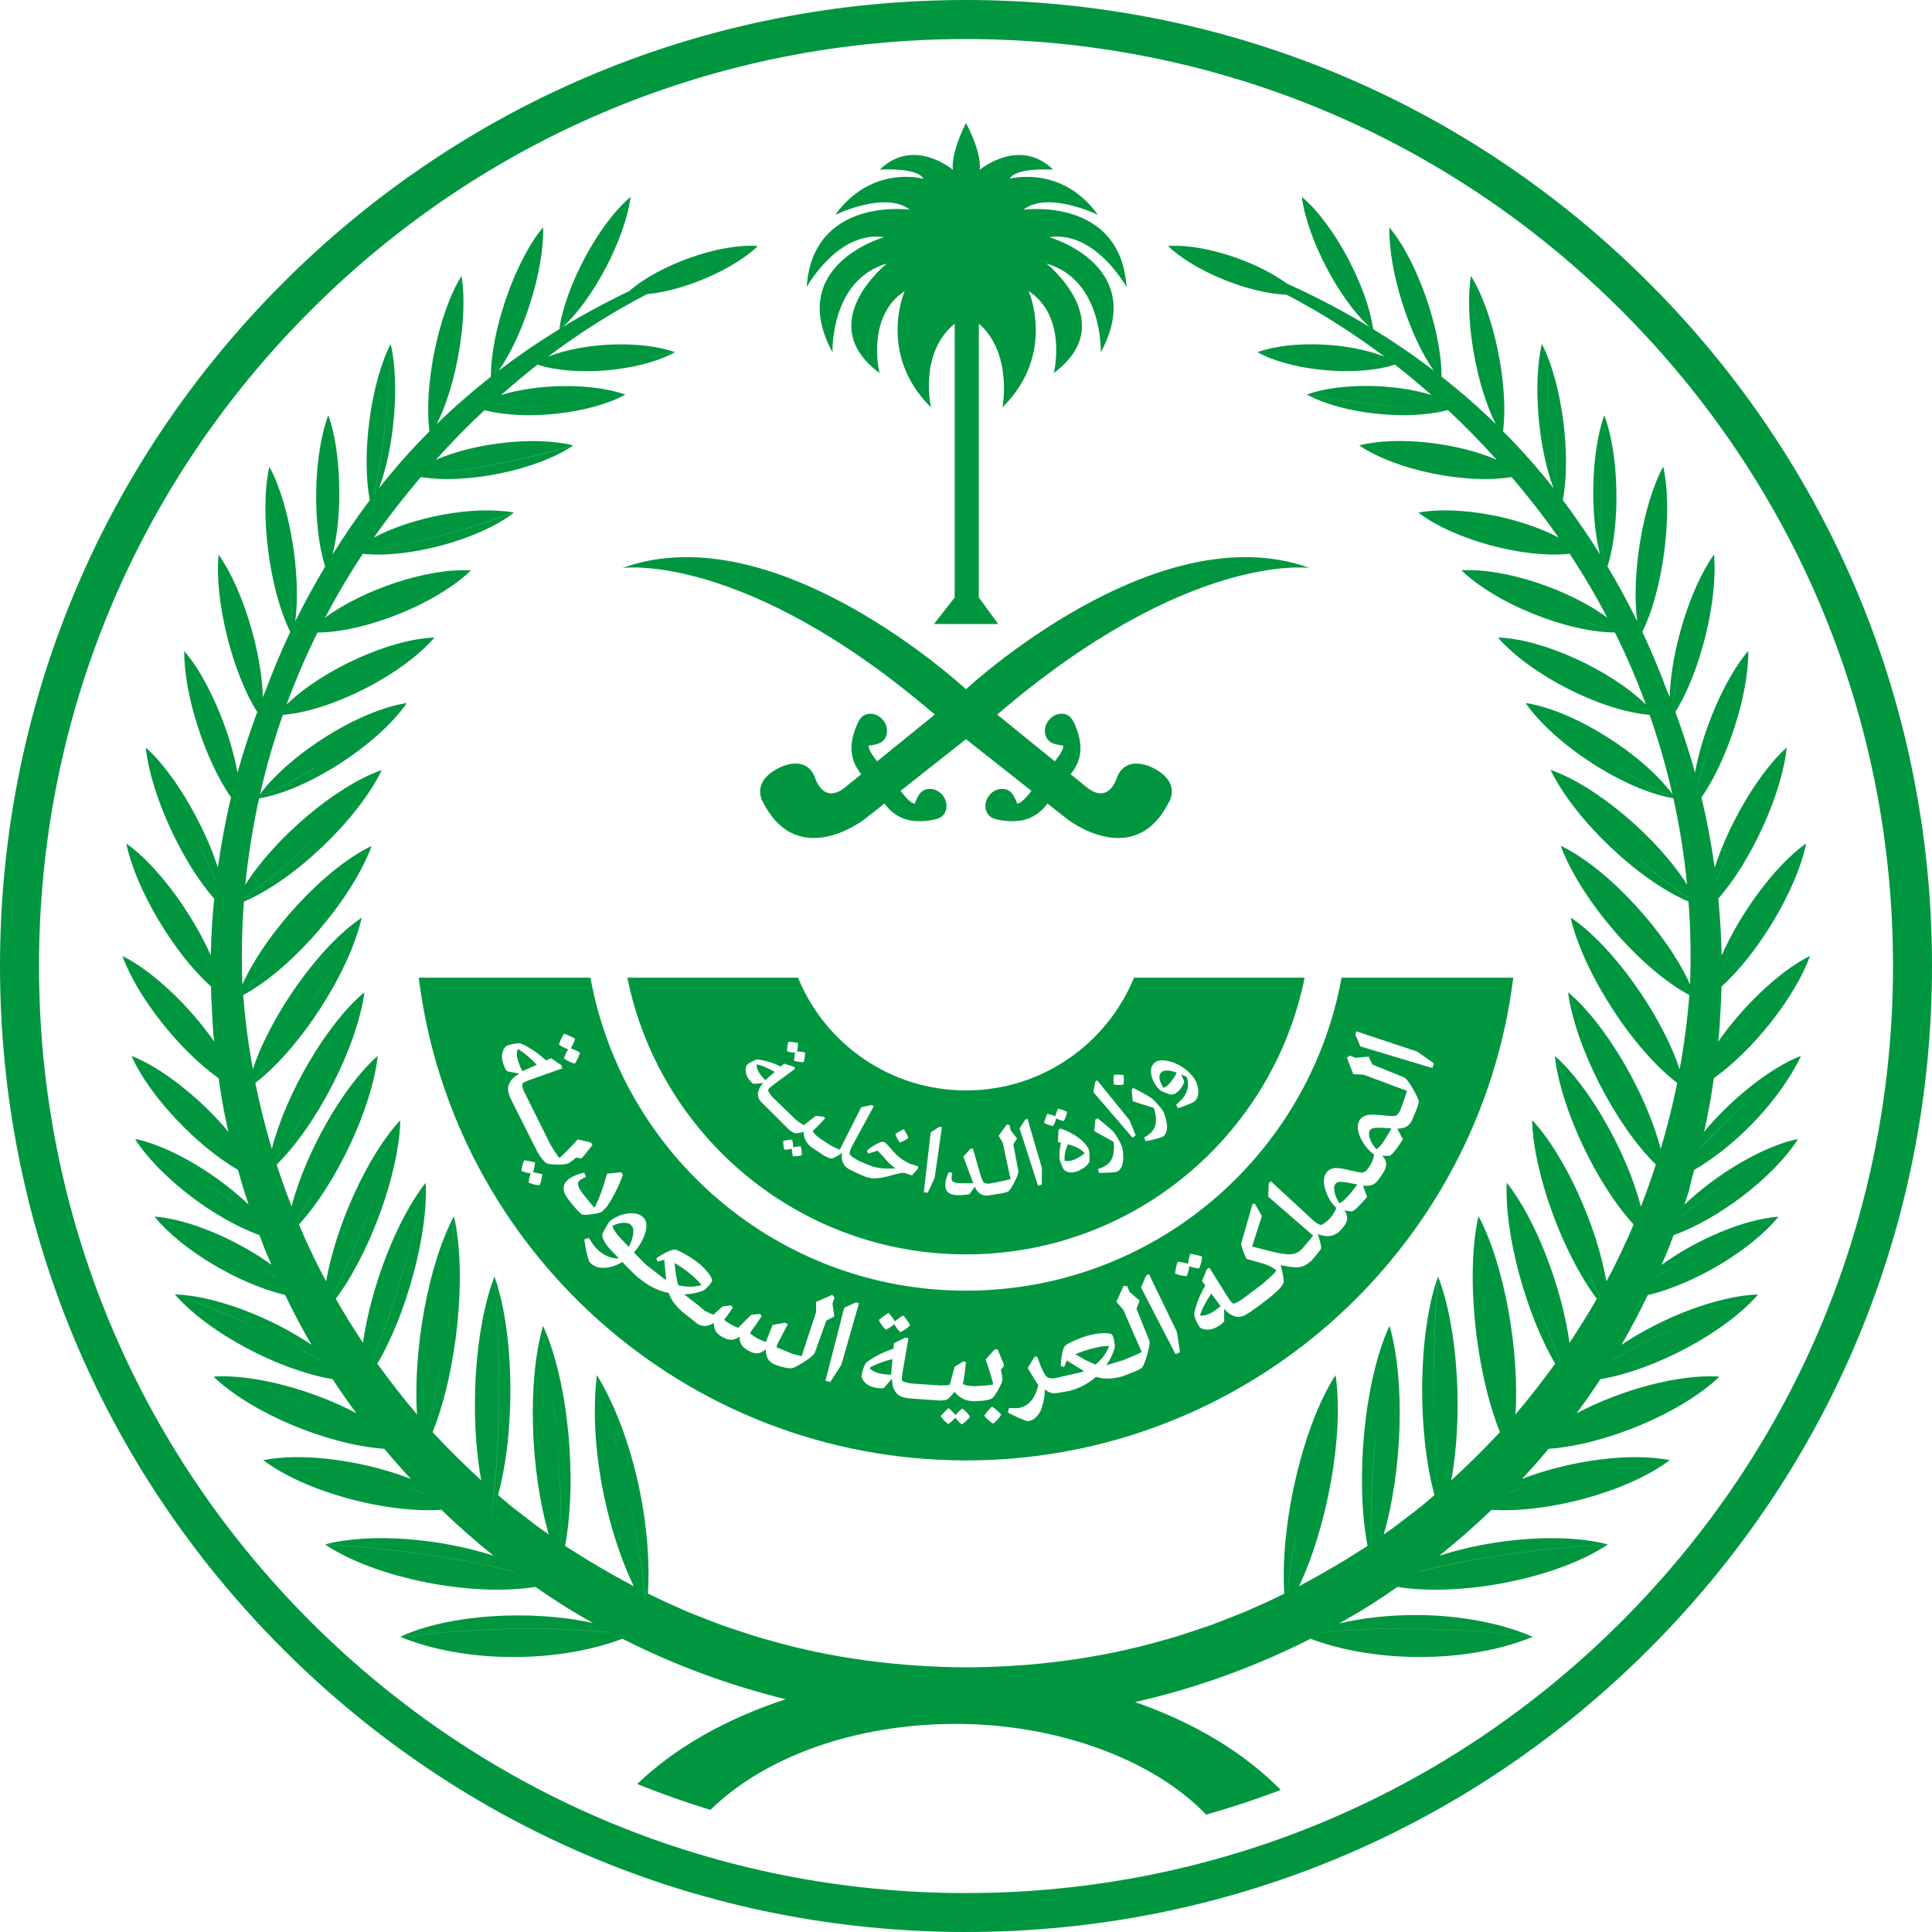 <?xml version="1.0" encoding="UTF-8"?><svg width="600" height="600" id="Layer_2" xmlns="http://www.w3.org/2000/svg" viewBox="0 0 326.52 326.52"><g id="Layer_2-2"><path d="m163.26,326.52c-43.61,0-84.61-16.98-115.44-47.82C16.98,247.86,0,206.86,0,163.26S16.98,78.65,47.82,47.82C78.66,16.98,119.66,0,163.26,0s84.61,16.98,115.44,47.82c30.84,30.84,47.82,71.83,47.82,115.44s-16.98,84.61-47.82,115.44c-30.83,30.84-71.83,47.82-115.44,47.82h0Zm0-319.92c-41.85,0-81.19,16.3-110.78,45.89C22.89,82.08,6.59,121.42,6.59,163.27s16.3,81.19,45.89,110.78c29.59,29.59,68.93,45.89,110.78,45.89s81.19-16.3,110.78-45.89c29.59-29.59,45.89-68.93,45.89-110.78s-16.3-81.19-45.89-110.78C244.45,22.89,205.1,6.6,163.26,6.6h0Z" style="fill:#009640; stroke-width:0px;"/><path d="m163.3,116.45l-15.06,12.22-.07-.09c-1.21-1.53-1.42-2.26-1.34-2.57.85-.08,1.77-.3,2.26-.68,1.02-.81,1.11-2.42.19-3.59s-2.5-1.47-3.52-.66c-.44.35-.78,1.04-.9,1.35-1.51,3.45-1.17,6.04.61,8.29.02.02.05.06.1.12l-2.73,2.22c-3.81,3.05-5.13-1.72-5.13-1.72-1.64-4.04-6.16-1.51-6.16-1.51-4.89,2.54-2.51,5.89-2.51,5.89,5.88,11.42,17.01,2.78,17.01,2.78l3.43-2.7c.11.14.18.23.21.27,1.78,2.25,4.22,3.18,7.93,2.51.34-.05,1.09-.22,1.53-.57,1.02-.81,1.1-2.41.18-3.58-.92-1.17-2.51-1.46-3.53-.65-.49.38-.93,1.24-1.2,2.04-.33,0-.99-.36-2.19-1.89l-.21-.27,16.34-12.9c32.26-27.65,52.78-24.77,52.78-24.77-25.93-9.41-58.02,20.46-58.02,20.46h0Z" style="fill:#009640; stroke-width:0px;"/><path d="m163.21,116.45l15.06,12.22.07-.09c1.21-1.53,1.42-2.26,1.34-2.57-.85-.08-1.77-.3-2.26-.68-1.02-.81-1.11-2.42-.19-3.59s2.5-1.47,3.52-.66c.44.35.78,1.04.9,1.35,1.51,3.45,1.17,6.04-.61,8.29-.02.02-.05.06-.1.12l2.73,2.22c3.81,3.05,5.13-1.72,5.13-1.72,1.64-4.04,6.16-1.51,6.16-1.51,4.89,2.54,2.51,5.89,2.51,5.89-5.88,11.42-17.01,2.78-17.01,2.78l-3.43-2.7c-.11.14-.18.23-.21.27-1.78,2.25-4.22,3.18-7.93,2.51-.34-.05-1.09-.22-1.53-.57-1.02-.81-1.1-2.41-.18-3.58.92-1.17,2.51-1.46,3.53-.65.49.38.93,1.24,1.2,2.04.33,0,.99-.36,2.2-1.89l.21-.27-16.34-12.9c-32.26-27.65-52.78-24.77-52.78-24.77,25.93-9.41,58.01,20.46,58.01,20.46h0Z" style="fill:#009640; stroke-width:0px;"/><path d="m177.32,40.08c7.81-1.15,13.07,8.43,13.07,8.43-1.02-15.34-17.43-13.07-17.43-13.07,4.16-3.25,12.59.87,12.59.87-6.13-8.54-14.91-6.1-14.91-6.1,1.05-1.97,7.35-1.54,7.35-1.54-5.72-5.58-12.4.02-12.4.02.32-3.08-2.33-7.9-2.33-7.9,0,0-2.54,4.82-2.22,7.9,0,0-6.63-5.61-12.35-.02,0,0,6.32-.43,7.38,1.54,0,0-8.77-2.44-14.9,6.1,0,0,8.44-4.12,12.6-.87,0,0-16.41-2.27-17.43,13.07,0,0,5.26-9.58,13.08-8.43,0,0-16.71,4.7-8.72,19.47,0,0-.43-12.24,9.19-15.01,0,0-12.66,10.03-1.25,18.5,0,0-2.35-9.51,4.26-13.85,0,0-4.68,10.67,4.44,19.66,0,0-2.12-9.13,4.01-14.15v46.28l-3.5,4.48h10.86l-3.28-4.48v-46.28c5.78,5.02,3.99,14.15,3.99,14.15,9.12-8.99,4.43-19.66,4.43-19.66,6.62,4.34,4.25,13.85,4.25,13.85,11.4-8.47-1.25-18.5-1.25-18.5,9.62,2.77,9.19,15.01,9.19,15.01,7.99-14.77-8.72-19.47-8.72-19.47h0Z" style="fill:#009640; stroke-width:0px;"/><path d="m146.94,231.2c.45.5,1.16.84,2.12,1,.39.06.9.11,1.54.14.03-.31.1-1.19.23-2.65-.67.16-1.38.38-2.15.67-.77.29-1.35.57-1.74.84Z" style="fill:#009640; stroke-width:0px;"/><path d="m203.55,220.55c-.38.72-.62,1.32-.74,1.78.67.08,1.42-.14,2.25-.66.33-.21.75-.51,1.24-.92-.18-.24-.71-.95-1.59-2.13-.39.56-.78,1.2-1.16,1.93Z" style="fill:#009640; stroke-width:0px;"/><path d="m184.27,227.99c-.83.23-1.67.52-2.53.88l1.61.93c.78.41,1.37.67,1.78.81l.26-.19c.99-.89,1.68-1.87,2.06-2.95-.85,0-1.91.17-3.18.52Z" style="fill:#009640; stroke-width:0px;"/><path d="m90.71,179.95c-.46-.51-1-1.02-1.63-1.55-.63-.53-1.15-.9-1.58-1.11-.22.64-.17,1.42.16,2.34.13.38.34.85.62,1.41.28-.12,1.09-.49,2.43-1.09Z" style="fill:#009640; stroke-width:0px;"/><path d="m118.55,217.18c-.51-.67-1.29-1.42-2.33-2.23-.68-.53-1.42-1.03-2.22-1.5l.22,1.85c.14.87.28,1.5.42,1.91l.31.08c1.3.26,2.5.22,3.6-.11Z" style="fill:#009640; stroke-width:0px;"/><path d="m105.31,206.66c-.62.04-1.22.22-1.81.52.13.57.6,1.28,1.41,2.13l1.35,1.42.02-.04c.33-.55.56-1.21.7-1.96s.04-1.3-.28-1.64c-.31-.33-.77-.47-1.39-.43Z" style="fill:#009640; stroke-width:0px;"/><path d="m232.09,190.67c-.28.07-.48.22-.6.44-.18.33-.16.81.07,1.42.23.61.58,1.18,1.05,1.69l.09-.04c.57-.35,1.39-1.51,2.46-3.47l-.91-.07c-1.13-.08-1.85-.07-2.16.03Z" style="fill:#009640; stroke-width:0px;"/><path d="m226.73,165.24c-5.47,30.09-31.81,52.89-63.47,52.89s-58-22.81-63.47-52.89h-29.02c5.72,45.99,44.95,81.58,92.49,81.58s86.77-35.6,92.49-81.58h-29.02Zm-76.55,56.65c.57.66.91,1.13,1.04,1.42.5-.39.97-.73,1.42-1,.57.66.96,1.22,1.18,1.67-.2.22-.44.43-.72.62-.29.19-.51.33-.69.42l-.26.14c-.41-.43-.75-.89-1.01-1.38-.19.18-.41.35-.65.51-.24.16-.43.27-.58.34l-.22.1c-.22-.23-.44-.48-.63-.75-.2-.28-.33-.49-.41-.65l-.12-.26c.57-.47,1.12-.87,1.65-1.18Zm-55.36-46.28c.15-.31.27-.53.37-.68l.17-.23c.69.26,1.31.54,1.84.86-.29.82-.54,1.35-.73,1.6.59.24,1.11.49,1.57.75-.3.82-.59,1.44-.88,1.85-.29-.06-.58-.17-.89-.32-.31-.15-.55-.28-.71-.39l-.25-.16c.18-.56.41-1.08.71-1.55-.25-.08-.5-.19-.76-.32-.26-.13-.45-.25-.59-.35l-.2-.14c.09-.31.21-.62.35-.92Zm-3.63,24.72c-.28-.02-.57-.06-.87-.14-.3-.08-.53-.15-.7-.22l-.27-.09c.04-.54.15-1.06.34-1.56-.25-.04-.5-.08-.76-.15s-.45-.13-.58-.19l-.21-.08c.02-.29.07-.59.14-.89.07-.3.14-.53.21-.7l.1-.22c.68.09,1.3.22,1.85.39-.12.8-.23,1.33-.36,1.63.57.09,1.09.21,1.57.36-.11.81-.26,1.43-.46,1.86Zm1.12-3.76c-.38-.27-.87-.88-1.44-1.81l-4.61-9.16-.23-.65c-.49-1.37.09-2.53,1.72-3.49l-2.06-.42c-.24-.29-.44-.68-.61-1.17-.24-.66-.3-1.25-.2-1.77.11-.52.3-.93.57-1.22.15-.16.55-.3,1.2-.43.64-.13,1.07-.16,1.27-.11.43.13,1.06.45,1.89.97.84.52,1.66,1.16,2.48,1.92l.85-.39,1.75,1.21.18.5-5.47,1.94c-.76.27-1.19.49-1.29.65-.1.17-.04.56.18,1.18l4.6,9.24c.68,1.1,1.17,1.82,1.46,2.15.42-.37.89-.81,1.4-1.34.51-.53.93-.96,1.24-1.31l.46-.49,2.21.52.27.44-1.69,2.09-.31.17-.75-.16c-.62.53-1.1.88-1.42,1.01-.25.14-.86.2-1.82.18-.96-.02-1.57-.1-1.83-.25Zm5.14,7.83c-.45-.49-.94-1.09-1.46-1.77-1.04-1.38-.99-2.5.16-3.37.38-.29.84-.53,1.39-.73.55-.2.95-.31,1.21-.34l.28.7c-.43.2-.74.37-.93.51-.18.13-.3.27-.37.4-.07.14-.05.36.04.68.09.32.31.71.66,1.17.65.86,1.33,1.68,2.03,2.46.7-1.24,1.41-3.16,2.13-5.75l2.38-.24.31.41c-.36,1.05-.89,2.24-1.59,3.56-.7,1.33-1.36,2.22-1.98,2.69-.19.15-.73.29-1.63.42-.9.13-1.48.15-1.76.03-.12-.06-.41-.33-.87-.83Zm38.52,25.72c-1.03.65-1.74,1.03-2.13,1.13,0,0-1.01.08-3-.67-.53-.28-.9-.61-1.11-1-.21-.39-.31-.9-.29-1.53-.52.41-.99.63-1.4.67-.41.04-.91-.09-1.49-.4-.52-.27-.91-.59-1.17-.95s-.39-.85-.4-1.46c-.49.33-.94.51-1.34.53-.41,0-.89-.12-1.45-.42-.51-.27-.89-.58-1.15-.93-.26-.35-.39-.85-.39-1.49-.54.29-1.01.46-1.4.5s-.85-.08-1.36-.35l-1.15-.92-.98-.77c-1.4-1.1-2.32-2.28-2.74-3.54-1.65-.34-3.16-1.05-4.56-2.14l-.88-.68-1.54-1.52-.86-.9c-.91.58-1.89.9-2.94.98-1.05.08-1.89-.22-2.54-.9-.17-.18-.37-.81-.6-1.88-.23-1.07-.33-1.74-.33-2.02l.73-.26c.54.86.96,1.45,1.27,1.77.54.57,1.16,1,1.85,1.32.7.31,1.35.44,1.97.38l-1.46-1.53c-.4-.42-.71-.83-.93-1.23-.22-.41-.35-.69-.38-.86-.03-.17-.03-.3-.03-.38.03-.17.22-.57.57-1.2.35-.62.6-.99.73-1.1.46-.38,1.03-.7,1.7-.96.67-.26,1.39-.38,2.15-.36.76.03,1.36.27,1.81.74.56.58.65,1.46.28,2.63-.37,1.17-1,2.25-1.89,3.25l.74.77,1.26,1.27,2.94,2.29c.21.16.37.28.49.35v-.04l-.3-3.39-1.16.3-.18-.57c1.65-1.09,2.75-1.57,3.29-1.43.34.1.88.35,1.62.77.74.42,1.42.86,2.03,1.34.69.53,1.27,1.1,1.75,1.71s.74,1.07.74,1.38c-.05.21-.25.52-.61.91-.36.39-.61.64-.77.73-1,.42-2.11.66-3.35.7l.03.02,2.64,2.05.77.68c.52.27,1.02.5,1.49.69l1.57-1.41,1.45-.16.28.37c-.41.6-.9,1.29-1.46,2.05.31.29.76.6,1.37.92.35.18.67.33.97.44l2.21-2.19,1.51-.15.26.36c-.43.71-1.09,1.66-1.97,2.85.32.34.78.66,1.39.98.34.18.77.37,1.29.57l1.15-2.91,2.1-.37.47.25-1.65,3.14c-.19.36-.26.62-.22.78l2.48,1.01c.21.09.43.16.65.21l1.07.26,2.45-7.45v-1.72l2.72-1.19.4.46-.35.99.3,2.21h0s0,0,0,0l-1.35.69-1.92,5.37c-.14.39-.73.91-1.76,1.56Zm6.23.5s-.15.27-.44.72c-.28.45-.59.92-.92,1.42s-.53.82-.53.82l-.8-.23c1.96-7.62,3.02-11.73,3.16-12.32l1.99-.93.51.15-2.97,10.37Zm21.15,9.47c-.22.21-.41.37-.56.47l-.22.17c-.43-.32-.81-.7-1.13-1.13-.17.19-.34.38-.54.56-.19.18-.35.31-.47.39l-.18.13c-.23-.18-.46-.38-.67-.6-.21-.22-.36-.4-.45-.55l-.15-.2c.44-.52.89-.97,1.33-1.34.63.53,1.02.92,1.17,1.17.38-.43.76-.81,1.15-1.13h0c.63.52,1.07.99,1.31,1.41-.17.22-.36.44-.59.65Zm5.3-.25c-.23.26-.42.45-.57.58l-.23.19c-.28-.17-.54-.37-.79-.6s-.44-.41-.55-.55l-.17-.21c.44-.6.89-1.12,1.34-1.54.7.52,1.21.98,1.53,1.37-.14.25-.33.5-.56.76Zm.75-6.64c0,.29-.24.86-.71,1.69-.48.83-.84,1.33-1.1,1.49-.43.21-1.19.35-2.28.41l-.63.02h-.18c-1.33-.03-2.39-.56-3.16-1.59-.7.82-1.12,1.25-1.27,1.3-.27.13-.75.18-1.45.17l-4.99-.36-.68-.12c-1.43-.25-2.16-1.32-2.2-3.21l-1.38,1.59c-.37.06-.81.05-1.32-.04-.69-.12-1.24-.35-1.64-.69-.4-.35-.67-.71-.79-1.09-.05-.21.02-.63.22-1.26s.37-1.02.52-1.17c.32-.3.91-.69,1.77-1.17.86-.48,1.82-.89,2.88-1.23l.08-.93,1.91-.94.53.09-.98,5.72c-.14.79-.16,1.27-.07,1.44.09.17.46.31,1.11.42l.47.08,4.75.32c.69.01,1.27-.02,1.7-.1l.83-3.05,1.5-.92.41.13c-.17,1.82-.35,3.05-.53,3.71.4.22,1.07.34,1.99.36l.44-.02c1.37-.07,2.28-.17,2.72-.27-.12-.54-.29-1.17-.51-1.87-.22-.7-.4-1.27-.56-1.71l-.22-.64,1.51-1.69.51-.03,1.03,2.48h0s.03.35.03.35l-.5.58c.17.8.25,1.38.24,1.75Zm24.53-4.41c-.34,1.17-.62,1.93-.84,2.26-.16.21-.61.46-1.34.76l-2.05.8c-1.71.48-3.21.5-4.47.08-1.25,1.11-2.73,1.9-4.44,2.37l-2.11.37-.24.03c-.6.09-1.23-.13-1.89-.65.03.38,0,.84-.07,1.38-.08.54-.21,1.1-.4,1.69-.19.58-.48,1.1-.87,1.53-.39.43-.85.69-1.37.76-.25.04-.83-.16-1.75-.58-.92-.42-1.5-.72-1.74-.9l.19-.75c.62.07,1.13.08,1.54.02,1.68-.23,2.82-1.52,3.41-3.84-.32-.47-.92-1.45-1.81-2.92l1.17-1.89.41-.06.6,1.54c.41,1.01.76,1.64,1.05,1.89.29.25.76.33,1.41.24l4.32-.99c.26-.07.45-.13.57-.18l-.03-.03-2.89-1.79-.45,1.11-.57-.19c.12-1.97.39-3.14.83-3.49.29-.22.81-.5,1.59-.84.78-.34,1.54-.61,2.29-.82.84-.23,1.65-.36,2.42-.38.77-.03,1.29.05,1.54.23.14.17.26.51.36,1.03s.14.87.12,1.05c-.26,1.06-.74,2.1-1.45,3.1h.04l2.78-.84,1.02-.42c1.08-.43,1.79-.76,2.14-.99l-3.14-7.18-1.14-1.29,1.23-2.7.61.07.39.97,1.7,1.45-.53,1.39,2.13,5.27c.16.38.07,1.15-.27,2.33Zm4.75.09c-3.61-6.99-5.55-10.75-5.84-11.29l.87-2.02.48-.23,4.69,9.72s.06.3.15.83h0c.09.53.17,1.09.25,1.67.09.59.15.96.15.96l-.75.36Zm2.18-14.06c-.08.28-.15.49-.21.64l-.09.22c-.32-.02-.64-.06-.97-.14-.33-.07-.57-.14-.74-.21l-.26-.12c.1-.73.25-1.39.44-1.98.87.11,1.44.24,1.73.37.11-.63.24-1.19.39-1.69.86.11,1.53.27,1.99.46,0,.3-.04.61-.12.94s-.16.59-.23.77l-.12.29c-.59-.05-1.15-.17-1.67-.36-.02.26-.07.53-.14.81Zm38.52-27.25l-.78,1.85c-.28.5-.6.84-.99,1.04-.38.19-.87.29-1.46.3l.94,1.78c-.31.53-.7,1.11-1.16,1.72-.47.62-.81.96-1.04,1.05-.09.05-.52.06-1.28.02.38.41.59.82.65,1.23.06.41-.06.88-.35,1.41l-.6.94-.35.48c-.34.45-.71.75-1.12.89-.41.14-.9.17-1.49.1l.69,1.89c-.38.49-.84,1.01-1.38,1.55-.54.55-.93.85-1.17.9-.1.04-.52-.01-1.27-.15.31.46.47.9.47,1.31s-.18.86-.54,1.35l-.55.65c-1.05,1.13-2.42,1.32-3.89.66.44,1.36.63,2.18.57,2.44-.05.26-1.65,2.11-1.65,2.11-.76.66-1.47,1.02-2.14,1.08s-1.68-.06-3.04-.36c.44,1.8.6,2.8.47,3.02-.17.44-.63.98-1.36,1.63l-.59.52c-.69.54-1.39,1.08-2.08,1.62-.55.39-1.1.78-1.65,1.17l-.59.37c-1.23.77-2.49.46-3.78-.93l.03,2.1c-.24.29-.57.57-1.01.84-.59.37-1.15.56-1.68.57-.53.01-.96-.09-1.31-.29-.19-.12-.41-.48-.68-1.08-.27-.61-.4-1.01-.39-1.22.04-.44.22-1.12.54-2.05.33-.93.77-1.87,1.34-2.83l-.56-.75.8-1.97.45-.28,3.07,4.92c.43.68.73,1.05.91,1.12.18.06.55-.08,1.11-.43l.4-.25,3.4-2.54.93-.82c.82-.72,1.31-1.23,1.48-1.52-.49-.48-1.23-.87-2.2-1.17-.28-.09-.66-.19-1.12-.32-.47-.13-.84-.23-1.12-.31-.28-.08-.45-.13-.5-.15-.12-.04-.32-.46-.62-1.26-.3-.8-.42-1.29-.35-1.45l1.91-6.62h.38l1.19,2.06-1.66,5.17,3.47.87c1.36.33,2.37.47,3.03.44.66-.04,1.27-.3,1.83-.8,0,0,1.7-1.93,1.98-2.37l-7.58-6.58.08-2.22.36-.39,6.95,6.43c.68.62,1.18.95,1.52.96.16,0,.92-.44,1.5-1.08.62-.68,1.05-1.55,1.09-1.8-.82-.78-1.44-1.79-1.84-3.04-.4-1.25-.33-2.24.21-2.97.15-.2.34-.36.56-.47.22-.12.44-.19.66-.23.21-.03.5-.03.84,0,.35.03.64.08.88.13.24.06.57.13.99.23,1.14.27,1.82.4,2.04.4.34-.01.66-.23.97-.64l.13-.17.41-.64c.33-.6.5-1.15.51-1.64-.92-.66-1.67-1.57-2.24-2.76-.57-1.19-.64-2.18-.2-2.98.12-.22.28-.4.49-.54.2-.14.41-.24.62-.31.21-.07.48-.11.83-.12.35-.01.65-.01.89.01s.58.05,1.01.09c1.17.11,1.87.15,2.08.12.33-.05.62-.31.87-.76l.1-.19s1.06-2.91,1.14-3.3l-7.35-2.74-1.72-.08-1.08-2.77.48-.38.97.39,2.22-.21.63,1.34,5.28,2.14c.38.15.87.76,1.51,1.86.61,1.06.96,1.78,1.04,2.17.04.26-.09.76-.39,1.49Zm-9.48-10.73l-.85-2.03.17-.51,10.24,3.4s.26.16.7.47c.44.3.9.63,1.38.98.49.35.8.57.8.57l-.26.79c-7.54-2.28-11.6-3.5-12.18-3.67Z" style="fill:#009640; stroke-width:0px;"/><path d="m226.35,199.75c-.29.03-.51.15-.66.35-.23.31-.27.78-.13,1.42.14.64.41,1.25.81,1.82l.09-.03c.62-.27,1.59-1.31,2.93-3.11l-.89-.19c-1.11-.23-1.83-.32-2.15-.26Z" style="fill:#009640; stroke-width:0px;"/><path d="m181.81,195.87c.59-.28,1.08-.6,1.5-.97-.55-.66-1.49-1.16-2.82-1.51-.45,1-.63,1.92-.56,2.79.55.13,1.17.02,1.88-.31Z" style="fill:#009640; stroke-width:0px;"/><path d="m163.26,212c28.27,0,51.84-20.08,57.23-46.76h-28.84c-4.58,11.18-15.57,19.05-28.39,19.05s-23.81-7.87-28.39-19.05h-28.84c5.38,26.68,28.96,46.76,57.23,46.76Zm-28.44-16.62c-.25.02-.45.03-.59.04h-.22c-.12-.41-.18-.83-.18-1.26-.19.04-.4.08-.61.1-.21.02-.38.03-.49.02h-.18c-.06-.22-.11-.46-.14-.7-.03-.24-.04-.43-.03-.57v-.2c.54-.12,1.04-.19,1.5-.22.14.64.2,1.07.18,1.31.45-.09.87-.15,1.27-.18.15.63.21,1.14.18,1.52-.21.07-.44.11-.69.14Zm54.09,2.58c-.17.11-.69.19-1.57.23s-1.43.04-1.63,0l-.12-.62c.56-.19,1-.4,1.34-.62.61-.39,1-.96,1.18-1.71.18-.75.21-1.5.1-2.26l-3.28-1.82.2-1.96.35-.22s.08.07.15.12c.07.05.19.15.37.3.18.15.36.29.53.43.17.14.36.3.57.48.2.18.39.34.54.47.16.13.29.26.41.38s.21.23.21.23c.23.26.62.89,1.16,1.92.3.58.44,1.41.41,2.48-.03,1.07-.33,1.79-.92,2.17Zm5.97-18.09c.44-.59,1.2-.79,2.29-.6,1.09.19,2.15.67,3.19,1.45.36.27.73.62,1.1,1.06.55.63.89,1.36,1.02,2.17.13.81-.01,1.5-.46,2.07-.12.16-.59.4-1.4.72s-1.33.5-1.55.53l-.3-.55c.61-.54,1.01-.95,1.23-1.24.4-.54.65-1.12.74-1.75.09-.64.03-1.21-.19-1.73-.16-.08-.47-.22-.92-.43l.51,1.19c-.06.37-.28.8-.65,1.29-.09.12-.18.23-.28.32-.1.1-.19.17-.28.24-.09.07-.17.12-.25.17-.08.05-.16.08-.25.11l-.19.06s-.09.02-.15.04h-.09c-.14.02-.47-.08-.98-.28-.51-.2-.83-.35-.94-.45-.36-.31-.69-.71-.98-1.21s-.48-1.05-.56-1.65c-.08-.61.03-1.12.34-1.53Zm-3.34,4s.1.05.17.09c.08.04.22.11.42.22s.4.22.6.32c.2.1.41.22.65.36.23.13.44.25.62.35.18.1.33.2.47.29.14.1.22.16.25.19.27.2.79.75,1.54,1.64h0c.41.51.71,1.29.9,2.35.18,1.05.03,1.82-.47,2.31-.14.14-.64.31-1.49.53-.85.22-1.38.32-1.59.32l-.24-.58c.5-.3.89-.59,1.18-.87.51-.51.78-1.14.81-1.91.03-.77-.09-1.51-.35-2.23l-3.57-1.13-.19-1.96.29-.29Zm-3.31-2.21c.7-.06,1.25-.05,1.65.03.04.22.06.47.06.75s-.02.49-.04.65l-.04.23c-.25.04-.52.06-.79.05-.27-.01-.48-.03-.62-.05l-.21-.03c-.06-.59-.06-1.14,0-1.63Zm-3.14,1.18l.33-.27,5.44,6.7s.11.22.27.62c.17.39.34.81.52,1.26.17.44.29.72.29.72l-.52.42c-4.1-4.78-6.31-7.35-6.63-7.71l.3-1.74Zm-1.09,11.41h0c.08.16.13.54.13,1.13.02.6,0,.94-.04,1.02-.3.55-.86,1.02-1.68,1.41-.32.15-.63.25-.93.3s-.55.05-.73.02c-.18-.03-.36-.09-.52-.17-.16-.08-.27-.15-.33-.2-.06-.05-.11-.1-.14-.14-.06-.08-.19-.34-.37-.79-.18-.45-.28-.71-.3-.8-.11-.75-.03-1.72.22-2.91-.28-.05-.45-.08-.52-.1l.11-2.1.37-.18c1.1.37,2.08.87,2.93,1.49.86.62,1.46,1.29,1.8,2.02Zm-7.01-6.02c.68.17,1.13.32,1.34.45.15-.49.3-.93.47-1.31.68.17,1.19.35,1.54.55-.03.24-.09.48-.19.74-.09.25-.18.45-.25.59l-.12.21c-.46-.1-.89-.24-1.29-.44-.04.2-.1.41-.19.63-.08.21-.16.38-.22.49l-.1.17c-.25-.04-.51-.11-.76-.2-.26-.09-.45-.17-.58-.25l-.19-.1c.15-.57.33-1.08.54-1.53Zm-3.74,1l.41-.12,2.42,8.28s.01.24.01.67c-.01.43-.01.88-.02,1.36,0,.48,0,.78,0,.78l-.64.19c-1.92-5.99-2.96-9.22-3.12-9.68l.95-1.48Zm-13.26,9.77c.14-.44.27-.75.38-.93l.58.17c-.09.37-.14.65-.14.84,0,.18.02.32.07.43.05.11.2.21.45.31.25.1.61.15,1.07.16.65.01,1.35,0,2.09-.03l-1.68-4.46,1.21-1.35h.41l1.29,4.47c.21.67.38,1.08.53,1.22.15.15.44.22.87.23l1.82-.36h.01c.92-.17,1.53-.32,1.84-.44l-1.32-6.13-.69-1.19,1.4-1.92.46.16.15.82,1.1,1.41h0s-.63.98-.63.98l.84,4.48c.06.32-.14.91-.59,1.78-.45.87-.79,1.42-1.02,1.64-.16.14-.55.26-1.17.38l-2.44.4c-.52-.01-.95-.12-1.28-.35-.33-.23-.62-.62-.85-1.17l-.88,1.25c-.07.04-.34.08-.8.13-.46.05-.88.07-1.26.06-1.39-.02-2.07-.61-2.05-1.76.01-.38.09-.79.23-1.23Zm-2.7-7.62l1.48-.95.42.06-1.22,8.54s-.09.23-.27.62c-.18.39-.38.81-.58,1.23-.2.42-.33.7-.33.7l-.66-.09c.73-6.26,1.11-9.63,1.16-10.11Zm-4.53-.52c.38.59.63,1.08.75,1.47-.17.15-.39.28-.63.41-.24.13-.44.22-.59.27l-.22.08c-.16-.2-.3-.43-.42-.67s-.21-.43-.26-.59l-.07-.2c.5-.32.98-.58,1.44-.77Zm-19.69-13.99c.04-.26.08-.46.12-.6l.08-.22c.59.04,1.13.11,1.61.23-.03.7-.09,1.16-.18,1.4.5.04.96.11,1.37.2-.04.7-.12,1.24-.24,1.62-.24.02-.49,0-.76-.04-.27-.04-.48-.08-.63-.13l-.23-.07c0-.47.06-.92.18-1.35-.21,0-.43-.02-.66-.06h0c-.23-.04-.4-.08-.53-.13l-.18-.06c0-.26.01-.52.05-.79Zm-6.89,3.2c.08-.16.36-.36.82-.61.47-.26.78-.38.95-.39.35,0,.91.1,1.67.3.76.19,1.54.49,2.34.88l.56-.49,1.62.51.26.34-3.73,2.76c-.52.39-.8.65-.84.8-.04.15.1.44.41.86l.23.31,4.14,4s.9.65,1.24.82l2-1.56,1.4.13.2.28c-.98,1.08-1.69,1.79-2.12,2.12.16.33.53.73,1.11,1.18l1.87,1.23c.68.37,1.22.63,1.62.76l3.62-7.17,1.74-.37.38.2-3.62,6.65c-.35.65-.5,1.11-.45,1.37.06.26.39.56.99.89l.64.37,2.09.86c.94.3,1.95.43,3.01.4.49-.04.84-.04,1.05-.02-.6-.41-1.12-.87-1.57-1.39-.13-.14-.38-.41-.74-.82-.36-.4-.61-.67-.75-.79l-1.6.48-.22-.5c.15-.13.35-.29.59-.47.24-.19.62-.42,1.14-.69.52-.28.9-.38,1.14-.3.08.03.16.07.24.13.08.06.18.15.3.27.12.12.22.24.32.35.09.11.24.27.43.49.19.22.36.41.5.56.45.49.94.91,1.47,1.25.53.34.95.56,1.24.65h0l1.29.41v.37l-1.03,1.17-1.2-.4c-.26-.04-.55-.03-.89.04-.33.07-.74.17-1.23.31-.49.14-.84.24-1.05.28-.79.17-1.43.26-1.93.27s-1.15-.06-2.32-.58l-1.9-.9c-1.09-.6-1.51-1.53-1.29-2.8-.97.61-1.56.92-1.78.92-.22.02-.62-.13-1.2-.45l-2.15-1.41-.11-.09c-.84-.66-1.26-1.5-1.26-2.53-.84.18-1.32.26-1.44.22-.23-.05-.57-.25-1.01-.59l-4.86-4.84c-.69-.93-.53-1.95.5-3.07l-1.68.16c-.25-.17-.49-.42-.74-.75-.33-.45-.52-.89-.56-1.31-.04-.42.01-.77.15-1.06Z" style="fill:#009640; stroke-width:0px;"/><path d="m196.66,183.85c.43-.15.89-.55,1.36-1.18.36-.48.64-.94.85-1.4-1.4-.48-2.3-.46-2.7.07-.23.3-.28.68-.16,1.16.12.48.33.93.65,1.35Z" style="fill:#009640; stroke-width:0px;"/><path d="m129.34,182.56c.18-.16.72-.63,1.6-1.4-.47-.28-1.01-.54-1.61-.8-.61-.26-1.09-.42-1.47-.48-.02.54.2,1.12.67,1.75.19.26.46.57.81.93Z" style="fill:#009640; stroke-width:0px;"/><path d="m286.39,197.68c2.85-1.67,5.83-3.92,8.68-6.7,4.16-4.03,7.37-8.47,9.31-12.52-.06.05-.16.13-.3.23.13-.11.23-.18.29-.24-5.25,2.03-11.86,7.38-16.37,12.83.55-2.52,1.07-5.05,1.43-7.6.08-.49.15-.98.23-1.47,6.54-4.64,13.7-13.61,16.24-20.64-.03.03-.09.09-.16.15.06-.08.11-.13.15-.16-5.14,2.54-11.45,8.61-15.5,14.49.05-.41.08-.83.13-1.23.14-1.48.18-2.98.28-4.46.08-1.21.13-2.42.14-3.63,6.23-5.57,12.71-16.39,14.32-24.19-.16.21-.67.85-1.43,1.83.75-.98,1.25-1.62,1.41-1.83-5.23,3.71-11.14,11.79-14.27,18.95-.06-3.22-.26-6.42-.57-9.62,5.52-6.26,10.75-17.65,11.57-25.54-.18.29-.84,1.32-1.78,2.9.93-1.56,1.57-2.6,1.76-2.9-4.75,4.29-9.8,12.96-12.16,20.3-.56-3.99-1.29-7.94-2.23-11.85,4.37-6.31,8-17.45,7.91-24.77-.01.01-.02.03-.03.06.01-.02.02-.05.02-.06-3.96,4.62-7.75,13.54-8.99,20.57-.97-3.47-2.08-6.9-3.33-10.26,4.19-6.6,7.25-18.89,6.53-26.58-.01.02-.01.05-.02.07,0-.02.01-.05.01-.07-4.03,5.62-7.3,16.47-7.47,24.07-.14-.34-.3-.69-.44-1.03-1.26-3.4-2.65-6.75-4.19-10,3.55-7.13,5.23-20.2,3.54-27.92-.01.05-.03.11-.06.21.02-.09.03-.16.05-.21-3.49,6.45-5.41,18.4-4.39,26.13-1.55-3.15-3.23-6.24-5.03-9.25,2.21-6.94,2-18.91-.54-25.56-2.21,6.15-2.46,16.74-.72,23.51-1.97-3.16-4.07-6.22-6.29-9.18,1.47-7.49-.14-19.85-3.54-26.39-1.56,6.65-.61,17.63,1.99,24.39-2.68-3.4-5.54-6.61-8.55-9.63,1-7.62-1.51-19.96-5.42-26.26,0,.08.02.2.03.36,0-.16-.03-.29-.03-.36-1.13,7.03.85,18.48,4.19,25.04-2.91-2.84-5.96-5.5-9.16-8.01.02-7.69-4.08-19.58-8.81-25.21.02.07.05.18.08.31-.05-.14-.07-.24-.08-.31-.18,7.17,3.29,18.23,7.5,24.2-3.29-2.52-6.71-4.85-10.25-7.02-1-7.22-6.69-17.87-12.04-22.33,0,.02.02.05.03.09-.02-.03-.03-.07-.05-.09.93,7.02,6.31,17.34,11.47,21.97-4.49-2.72-9.18-5.17-14.03-7.36-5.16-3.8-14.18-6.76-20.05-6.32h0c4.54,4.31,13.68,8,20.05,8.23,5.8,3.02,11.32,6.54,16.54,10.47-6.01-2.41-15.72-2.84-21.47-.76,1.05.22,12.93,2.57,23.02,1.94q6.73-.42,0,0c-10.07.63-21.95-1.71-23.02-1.93,5.88,3.21,16.79,4.18,23.23,2.09,2.11,1.64,4.17,3.37,6.17,5.14-6.23-1.97-15.46-2.09-21.04-.09,1.07.22,12.8,2.55,23.34,2.18-10.53.38-22.23-1.94-23.34-2.17,6.03,3.29,16.96,4.44,23.84,2.62,2.85,2.68,5.6,5.48,8.21,8.39-6.63-2.88-16.87-4.05-23.21-2.42.2.06.69.21,1.44.43-.75-.21-1.24-.36-1.44-.41,6.3,4.22,18.11,6.6,25.75,5.33,2.8,3.29,5.45,6.68,7.94,10.23-6.54-3.49-17.04-5.47-23.69-4.22.05.02.09.03.16.07-.06-.02-.1-.03-.15-.05,6.08,4.61,17.82,7.76,25.54,6.94,2.31,3.48,4.44,7.09,6.38,10.81-6.34-4.75-17.42-8.46-24.65-8.01,5.83,5.64,17.84,10.46,25.93,10.5,1.97,3.95,3.71,8.01,5.24,12.18-5.9-5.77-17.34-11.08-25-11.33.21.14.84.54,1.82,1.15-.98-.6-1.61-1-1.82-1.14,5.46,6.3,17.45,12.4,25.62,13.06,1.53,4.36,2.82,8.83,3.86,13.4-5.15-6.9-16.79-14.2-24.81-15.4.06.06.16.14.3.24-.14-.09-.24-.18-.3-.23,4.93,7.08,16.77,14.73,24.97,16.09,1.06,4.78,1.83,9.65,2.32,14.61-4.87-7.78-15.24-16.68-23.05-19.4.03.03.07.08.11.14-.06-.05-.09-.09-.13-.13,4.06,8.39,14.85,18.66,23.31,22.24.36,4.62.44,9.35.26,14.01-3.92-8.73-13.89-19.64-21.84-23.43.02.03.07.09.1.16-.06-.07-.09-.11-.11-.15,3.31,9.01,13.46,20.8,21.73,25.21-.33,4.22-.88,8.41-1.64,12.56-3.01-9.12-11.25-20.85-18.41-25.66.02.05.06.11.1.2-.06-.07-.09-.14-.11-.18,2.13,9.27,10.47,22.19,18.01,27.93-.76,3.77-1.7,7.49-2.79,11.16-2.36-9.19-9.23-21.11-15.65-26.48.05.1.11.29.22.54-.11-.24-.18-.43-.23-.53,1.24,9.21,8.07,22.51,14.84,29.1-.77,2.4-1.61,4.77-2.53,7.1-2.29-8.9-8.57-20.18-14.54-25.46.15.41.77,2.03,1.77,4.41-1.01-2.37-1.63-3.98-1.78-4.4.99,8.86,7.04,21.67,13.33,28.48-1.11,2.61-2.31,5.18-3.59,7.71-.33.64-.69,1.28-1.02,1.91-1.61-9.3-6.96-21.3-12.54-27.25.01.03.01.06.02.1-.02-.03-.02-.07-.03-.09.23,9.03,5.21,22.55,10.93,30.18-1.45,2.53-3,5.01-4.61,7.45-1.26-9.23-5.68-20.9-10.61-27.06-.4,8.85,3.31,22.28,8.19,30.58-2.14,2.93-4.37,5.8-6.71,8.57.68-10.72-1.86-25.29-6.25-33.5.03.9.23,6.61.97,14.16-.75-7.52-.94-13.2-.98-14.15-2.22,9.92-.48,26.25,3.63,36.48-.09.1-.18.21-.28.31-2.55,2.71-5.21,5.34-7.95,7.85,2-10.68,1.2-25.64-2.22-34.45-.11,1.3-1.03,12.45-.68,24.95-.07-2.08-.09-4.11-.09-6.08,0-9.83.66-17.74.75-18.87-3.39,9.6-3.53,26.17-.59,36.94-.49.41-.99.85-1.48,1.26-1.06.92-2.22,1.74-3.32,2.61-1.1.86-2.22,1.72-3.39,2.51l-.4.29c3.11-10.58,3.69-25.98.99-35.29-.02.13-.06.33-.11.62.05-.29.08-.48.1-.61-4.29,9.31-5.82,26.08-3.71,37.18l-.32.22-3.56,2.24c-2.53,1.52-5.08,2.98-7.69,4.36,4.79-10.09,7.64-25.81,6.17-35.67,0,.05-.03.1-.06.17,0-.07.03-.11.05-.16-5.61,8.68-9.42,25.5-8.65,36.93-1.55.77-3.13,1.52-4.72,2.2l-1.92.86-1.95.77c-1.31.51-2.61,1.03-3.92,1.52-2.67.87-5.31,1.85-8.02,2.54-10.78,3.11-22.02,4.51-33.22,4.56-11.21-.07-22.44-1.45-33.22-4.56-2.71-.7-5.34-1.67-8.01-2.54-1.32-.48-2.62-1.01-3.93-1.52l-1.95-.77-1.92-.86c-1.61-.69-3.19-1.45-4.77-2.22.32-5.26-.13-11.42-1.48-17.84-1.6-7.57-4.17-14.22-7.14-19.07,0,.05.03.09.05.16-.02-.07-.05-.13-.06-.17-.71,5.8-.36,13.03,1.24,20.59,1.21,5.68,2.95,10.83,4.99,15.09-2.61-1.38-5.18-2.85-7.72-4.38l-3.57-2.23-.32-.23c2.1-11.11.56-27.86-3.72-37.15-2.71,9.3-2.14,24.67.98,35.25l-.39-.28c-1.17-.78-2.28-1.64-3.39-2.51-1.09-.87-2.25-1.68-3.31-2.61-.51-.41-1-.85-1.49-1.28,2.94-10.77,2.79-27.32-.6-36.91.15,1.76,1.65,20.07-.06,36.35q-1.14,10.85-.02,0c1.72-16.31.22-34.65.07-36.34-3.42,8.81-4.23,23.75-2.23,34.43-2.75-2.51-5.38-5.13-7.93-7.83-.1-.11-.2-.22-.29-.33,4.1-10.23,5.85-26.54,3.62-36.45-.02.6-.1,3.09-.36,6.75.24-3.69.32-6.18.34-6.76-4.38,8.21-6.93,22.74-6.24,33.48-2.36-2.77-4.57-5.63-6.7-8.57,4.87-8.3,8.58-21.71,8.18-30.56,0,.09-.05.23-.09.41.03-.2.07-.33.08-.43-4.92,6.16-9.32,17.81-10.6,27.05-1.61-2.44-3.15-4.91-4.6-7.45,5.7-7.62,10.69-21.12,10.91-30.16-.05.18-.16.57-.34,1.15.17-.59.29-.98.33-1.16-5.56,5.95-10.92,17.92-12.53,27.21-.33-.62-.68-1.24-1.01-1.88-1.28-2.53-2.48-5.1-3.59-7.72,6.26-6.8,12.33-19.61,13.32-28.46,0,0,0,.02-.02.03v-.05c-5.96,5.27-12.24,16.53-14.54,25.42-.91-2.32-1.75-4.69-2.52-7.07,6.77-6.61,13.58-19.9,14.83-29.1-.02.05-.05.1-.08.17.02-.08.06-.14.07-.18-6.42,5.37-13.29,17.25-15.64,26.46-1.1-3.67-2.03-7.39-2.79-11.15,7.53-5.75,15.88-18.65,17.99-27.92h0c-7.16,4.79-15.39,16.49-18.41,25.62-.75-4.15-1.3-8.33-1.63-12.54,8.27-4.42,18.41-16.19,21.71-25.2h0c-7.94,3.79-17.93,14.68-21.84,23.42-.18-4.65-.09-9.39.25-14.01,8.46-3.57,19.26-13.86,23.31-22.24h0c-7.83,2.71-18.18,11.61-23.07,19.39.49-4.95,1.28-9.83,2.33-14.6,8.21-1.38,20.03-9.02,24.96-16.1-.14.11-.44.36-.9.71.46-.37.76-.62.9-.72-8.02,1.2-19.65,8.5-24.8,15.4,1.03-4.57,2.33-9.04,3.85-13.4,8.18-.66,20.17-6.75,25.63-13.07-7.65.25-19.09,5.55-25,11.33,1.52-4.16,3.28-8.23,5.23-12.18,8.1-.05,20.1-4.86,25.93-10.5-7.24-.45-18.3,3.26-24.65,8,1.95-3.71,4.08-7.32,6.38-10.8,7.72.8,19.46-2.32,25.54-6.94-1.17.44-13.69,5.05-25.18,6.42h0c11.52-1.4,24.05-6.01,25.19-6.45-6.63-1.25-17.14.71-23.67,4.22,2.48-3.55,5.14-6.94,7.93-10.23,7.64,1.26,19.47-1.11,25.77-5.33-1.21.37-13.81,4.13-25.32,4.8h0c11.53-.7,24.15-4.47,25.31-4.81-6.36-1.62-16.58-.46-23.21,2.42,2.61-2.91,5.34-5.71,8.21-8.38,6.86,1.79,17.78.66,23.81-2.63-5.59-2-14.81-1.88-21.02.08,2-1.77,4.06-3.49,6.16-5.14,6.44,2.08,17.35,1.13,23.23-2.09-.44.09-2.64.53-5.79.97,3.16-.46,5.38-.9,5.8-.99-5.73-2.06-15.46-1.65-21.46.76,5.28-3.98,10.86-7.53,16.74-10.57,6.13-.55,14.47-4.08,18.74-8.13-1.43.29-2.88.64-4.33,1.05,1.45-.41,2.91-.77,4.33-1.05-6.46-.49-16.64,3.14-21.76,7.62-3.85,1.84-7.6,3.86-11.23,6.06,5.16-4.64,10.54-14.95,11.47-21.97-.02.05-.05.13-.09.22.03-.1.07-.17.08-.22-5.34,4.46-11.04,15.11-12.03,22.33-3.54,2.17-6.96,4.51-10.26,7.02,4.22-5.96,7.7-17.04,7.52-24.2,0,.03-.02.09-.05.15,0-.07.02-.13.03-.16-4.73,5.63-8.84,17.54-8.81,25.23-3.18,2.51-6.25,5.17-9.16,8.01,3.36-6.55,5.32-18.02,4.21-25.04-.02.26-.1,1.09-.25,2.32.14-1.24.22-2.07.24-2.33-3.92,6.3-6.42,18.65-5.42,26.27-3.01,3.02-5.86,6.23-8.54,9.63,2.59-6.76,3.54-17.74,1.99-24.39-.02,1.23-.32,14.38-2.8,25.43t-.02.01c2.49-11.08,2.79-24.26,2.82-25.44-3.4,6.54-5,18.91-3.53,26.39-2.23,2.95-4.32,6.03-6.3,9.18,1.74-6.77,1.49-17.37-.71-23.51,0,.11.03.36.06.69-.03-.34-.06-.57-.07-.69-2.53,6.65-2.75,18.61-.53,25.57-1.8,3-3.49,6.09-5.05,9.24,1.02-7.73-.9-19.7-4.38-26.13.02.11.08.34.15.67-.08-.32-.14-.55-.16-.67-1.69,7.7,0,20.8,3.54,27.92-1.54,3.24-2.92,6.56-4.18,9.94-.15.37-.31.72-.45,1.09-.18-7.61-3.45-18.45-7.48-24.07.05.1.11.31.22.61-.11-.3-.18-.51-.23-.61-.72,7.68,2.33,19.99,6.54,26.58-1.25,3.37-2.37,6.79-3.34,10.25-1.24-7.03-5.01-15.94-8.99-20.56-.1,7.33,3.53,18.46,7.9,24.75-.94,3.91-1.67,7.86-2.22,11.85-2.37-7.33-7.41-16.01-12.17-20.28,0,.02.02.03.03.06,0-.02-.03-.03-.05-.06.82,7.88,6.06,19.27,11.56,25.54-.31,3.18-.52,6.39-.57,9.6-3.15-7.15-9.04-15.22-14.27-18.93.1.13.33.41.67.85-.34-.43-.57-.72-.68-.85,1.62,7.8,8.09,18.62,14.32,24.18,0,1.22.06,2.44.14,3.64.09,1.48.14,2.98.26,4.46.05.4.09.8.14,1.21-4.06-5.87-10.37-11.94-15.5-14.47.08.08.24.23.46.44-.23-.21-.38-.34-.47-.43,2.54,7.03,9.7,15.99,16.24,20.64.08.49.15.98.23,1.47.37,2.55.86,5.08,1.44,7.6-4.52-5.45-11.12-10.8-16.38-12.83v.02c3.08,6.84,11.03,15.2,18,19.24.32,1.14.64,2.26.99,3.39l.79,2.46c-5.38-5.14-13.26-9.88-19.18-11.09.11.07.36.2.7.4-.34-.18-.6-.32-.71-.39,4.08,6.4,13.43,13.53,21.03,16.24l.32.84c.49,1.41,1.1,2.78,1.7,4.15v.02c-5.82-4.22-13.91-7.7-19.73-8.13.03,0,.09.03.15.07-.07-.02-.13-.05-.16-.06,4.64,5.71,14.37,11.42,22.07,13.24,1.37,2.86,2.85,5.67,4.44,8.4-6.87-4.63-16.32-8.3-23.07-8.5.07.02.16.06.28.1-.13-.03-.22-.07-.29-.09,5.69,6.52,17.57,12.79,26.65,14.31,1.28,1.95,2.62,3.87,4.01,5.75-7.44-3.93-17.26-6.63-24.12-6.18.08,0,.2.05.37.09-.17-.03-.3-.07-.38-.08,6.48,6.21,19.32,11.52,28.87,12.2,1.45,1.74,2.94,3.42,4.48,5.08-7.86-3.05-18.1-4.53-24.94-3.17,0,0,.03,0,.07,0h-.08c7.13,5.36,20.57,8.99,30.11,8.4,2.83,2.71,5.76,5.3,8.81,7.75-9.11-2.94-20.77-3.92-28.46-1.91,1.6.08,17.39.87,31.95,4.61.02.01.03.02.05.03-14.61-3.76-30.47-4.55-32.01-4.62,8.61,5.73,24.74,8.88,35.56,7.17,1.41.99,2.84,1.94,4.29,2.87,1.78,1.13,3.61,2.2,5.44,3.24-10.39-2.32-24.31-1.53-32.58,2.31,1.7-.22,19.66-2.47,35.47-.72,0,.01.02.01.03.02-15.84-1.76-33.87.51-35.5.71,5.24,2.17,12.08,3.47,19.54,3.41,6.77-.03,13.01-1.2,18.01-3.08,8.77,4.45,18.04,7.87,27.59,10.22-9.91,3.24-18.62,8.1-25.1,14.33,4.05,1.63,8.17,3.09,12.38,4.37,9.3-9.11,24.67-14.53,41.49-14.53s33.21,5.85,42.29,15.33c4.29-1.21,8.48-2.6,12.6-4.17-6.27-6.4-14.8-11.45-24.61-14.85,10.27-2.34,20.26-5.93,29.65-10.7,5,1.88,11.24,3.03,18.01,3.08,7.46.06,14.3-1.24,19.55-3.41-1.64-.21-19.68-2.47-35.52-.71,0-.01.02-.01.05-.02,15.8-1.75,33.78.51,35.47.72-5.22-2.24-12.04-3.62-19.49-3.67-4.75-.02-9.24.48-13.23,1.43,1.88-1.07,3.75-2.16,5.57-3.32,1.45-.92,2.87-1.88,4.28-2.86,10.83,1.71,26.96-1.43,35.57-7.18-1.54.08-17.4.87-32.01,4.63l.03-.03c14.57-3.74,30.37-4.53,31.96-4.61-7.68-2.01-19.35-1.03-28.47,1.91,3.06-2.45,6-5.03,8.83-7.75,9.54.59,22.98-3.03,30.12-8.4h-.08s.06,0,.07,0c-6.85-1.36-17.1.13-24.96,3.17,1.54-1.65,3.05-3.34,4.49-5.08,9.54-.68,22.4-6,28.87-12.2-.08.02-.2.05-.34.08.15-.05.25-.07.33-.09-6.86-.45-16.71,2.26-24.13,6.21,1.39-1.9,2.74-3.8,4.02-5.77,9.07-1.52,20.96-7.79,26.66-14.31-.02,0-.05.02-.08.02.02-.02.05-.02.07-.03-6.76.21-16.22,3.88-23.09,8.52,1.59-2.74,3.07-5.55,4.44-8.41,7.7-1.8,17.43-7.53,22.09-13.24-.02,0-.05,0-.07.02.02,0,.05-.02.06-.03-5.84.41-13.94,3.92-19.74,8.14,0,0,.01-.02.01-.03.6-1.37,1.21-2.74,1.7-4.15l.32-.84c7.6-2.71,16.96-9.83,21.03-16.24-.07.03-.18.1-.34.18.15-.09.28-.16.34-.2-5.93,1.21-13.81,5.95-19.19,11.1l.79-2.47c.24-1.14.55-2.29.86-3.44h.03Zm10.83-27.41c-1.14,1.23-2.33,2.56-3.53,3.95,1.18-1.39,2.38-2.71,3.53-3.95Zm5.21-24.09c-.44.6-.92,1.25-1.44,1.95.51-.7,1-1.35,1.44-1.95Zm-11.49,17.68c.17-.32.34-.64.53-.95-.17.32-.36.66-.53.98v-.03Zm2.67-22.69c-1.22,2.46-2.44,5.08-3.54,7.73,0,0-.01,0-.01-.02,1.1-2.64,2.32-5.25,3.55-7.71h0Zm8.89,38.76c-.6.49-1.32,1.08-2.13,1.76.82-.69,1.53-1.27,2.13-1.76Zm-5.4,4.58c-2.96,2.64-6.45,5.94-9.73,9.49v-.03c3.27-3.55,6.77-6.83,9.73-9.46Zm-5.46-65.77c-.33.85-.68,1.74-1.03,2.65.34-.92.7-1.81,1.03-2.65Zm-2,5.27c-.95,2.69-1.9,5.56-2.7,8.45,0,0,0,0-.01-.02.8-2.89,1.75-5.75,2.71-8.43h0Zm-54.29-83.19c.1.41.23.86.36,1.36-.14-.5-.25-.96-.36-1.36Zm-12.19-.46c.85,1.78,1.85,3.77,2.94,5.82-1.1-2.05-2.1-4.04-2.94-5.82Zm8.65,35.54c1.05.29,2.41.64,4.02,1.05-1.6-.39-2.97-.76-4.02-1.05Zm17.61-22.15c-.16-1.08-.29-2.07-.39-2.95.15,1.2.31,2.36.48,3.53-.03-.2-.06-.4-.09-.58Zm2.19,11.87c.52,2.25,1.11,4.52,1.79,6.68q.45,1.44,0-.01c-.67-2.17-1.27-4.42-1.78-6.67Zm-10.34,12.56c1.05.21,2.14.43,3.25.62-1.11-.19-2.2-.4-3.25-.62Zm4.95.91c2.85.46,5.85.83,8.77,1,0,0,0,.01,0,.01-2.91-.17-5.91-.54-8.78-1.01Zm17.13,4.47c-.53-2.38-.97-4.85-1.31-7.27-.22-1.46-.4-2.91-.55-4.3.16,1.39.34,2.84.55,4.3.36,2.44.79,4.91,1.32,7.29.35,1.59.35,1.58-.01-.02Zm-10.66,7.14c1.43.36,2.93.71,4.45,1.06-1.52-.34-3.02-.7-4.45-1.06h0Zm11.49,2.28c.24.03.47.07.71.09,0,0,.01,0,.01.01-.24-.02-.48-.07-.72-.1Zm6.84,1.77c-.74-6.87-.56-14.42-.3-19.33-.25,4.92-.43,12.48.31,19.35.01-.01.01-.02-.01-.02Zm-3.89,10.13c1.84.57,3.7,1.11,5.54,1.56q1.23.3.01.01c-1.85-.45-3.71-.98-5.55-1.57h0Zm9.99,1.02s-.01,0-.01-.01c.05-1.41.13-2.84.24-4.29-.11,1.45-.19,2.89-.23,4.3h0Zm9.83-4.31c-.71,2.23-1.4,4.55-2.06,6.99.65-2.44,1.35-4.76,2.06-6.99Zm-4.2,33.22c-3.78-1.7-7.64-3.9-11.17-6.14,3.53,2.22,7.4,4.42,11.17,6.13h0Zm-.13-15.82s-.01,0-.01-.01c.47-2.77,1.03-5.4,1.65-7.91-.6,2.52-1.17,5.15-1.64,7.92h0Zm2.68,32.86c-3.53-2.54-7.02-5.49-10.19-8.4,3.17,2.88,6.67,5.84,10.19,8.38,0,0,0,0,0,.02h0Zm-21.42-8.71c.17.23.44.6.79,1.09-.37-.5-.63-.86-.79-1.09Zm20.64,23.8c.33.3.67.6,1,.88h0c-.34-.29-.67-.59-1-.88Zm-13.89-2.7c.82,1.36,1.71,2.79,2.67,4.29-.97-1.5-1.86-2.94-2.67-4.29Zm-5,21.27c.33.75.69,1.55,1.06,2.38-.38-.83-.72-1.62-1.06-2.38Zm-41.74,52.85c-.84,2.99-1.87,6.87-2.88,11.23,1-4.36,2.03-8.25,2.88-11.23Zm-122.7-4.84c.1.31.21.68.33,1.1-.12-.42-.24-.79-.33-1.1Zm-33.68-113.74c-.29.23-.61.49-.99.77.36-.28.7-.55.99-.77Zm-1.02.8c-.33.26-.69.54-1.09.83.39-.31.76-.59,1.09-.83Zm31.73-70.52c-.74,1.25-1.51,2.49-2.31,3.68.8-1.2,1.57-2.44,2.31-3.68Zm-2.32,3.69c-.39.6-.79,1.17-1.2,1.74-.27.38-.28.38-.02,0,.42-.58.82-1.16,1.22-1.75h0Zm9.43,13.02c-.15.03-.34.07-.59.1.23-.04.44-.08.59-.1Zm-13.85-27.23c-.06.24-.13.53-.21.85.07-.32.15-.61.21-.85Zm-6.76,20.95c-.38.91-.78,1.82-1.2,2.69h-.02c.42-.87.83-1.78,1.22-2.69Zm12.95,7.5c-4.4.57-10.03,1.08-15.37.88,5.34.19,10.97-.32,15.37-.88Zm-19.96-19.02c-.11,1-.26,2.26-.47,3.71.19-1.45.34-2.71.47-3.71Zm-2.88,17.01c-.49,2.13-1.06,4.26-1.7,6.31h0c.64-2.04,1.2-4.18,1.71-6.31h-.01Zm-19.01,24.6c-.08,1.4-.18,2.8-.33,4.17-.1.91-.1.92,0,.02.14-1.37.26-2.78.34-4.19h0Zm-9.97-10.01c.14.61.3,1.36.48,2.23-.18-.86-.35-1.61-.48-2.23Zm2.95,17.18c.31,2.69.54,5.45.61,8.14-.1-2.68-.32-5.46-.61-8.14Zm21.39,11.99c-.45.28-.93.56-1.46.86.53-.31,1.02-.6,1.46-.86Zm-2.26,1.33c-.84.48-1.75,1-2.72,1.53.97-.54,1.88-1.05,2.72-1.53Zm-20.07,9.43c.37-.11.74-.24,1.1-.37l-1.1.38h0Zm16.57,1.64c-1.34,1-2.94,2.16-4.71,3.38,1.76-1.23,3.36-2.38,4.71-3.38Zm-20.67,12.66c3.46-1.55,7-3.54,10.29-5.56-3.28,2.05-6.82,4.02-10.29,5.57h0Zm-2.55,17.02c4.91-3.52,9.73-7.85,13.72-11.71-3.99,3.88-8.83,8.22-13.72,11.73v-.02h0Zm-10.09-41.71c.09.17.23.46.4.86-.18-.4-.32-.69-.4-.86Zm4.45,53.76c-.57-1.07-1.17-2.13-1.79-3.18.62,1.03,1.22,2.09,1.79,3.16v.02h0Zm-6.6,6.04c.84.9,1.67,1.8,2.44,2.68-.84-.93-1.66-1.83-2.44-2.68Zm7.47-21.02c-1.09-2.63-2.31-5.24-3.52-7.7,1.22,2.44,2.42,5.03,3.53,7.67v.03h0Zm21.55.43c-.47.6-.97,1.23-1.51,1.88.52-.65,1.03-1.28,1.51-1.88Zm-4.79,5.87c-1.37,1.61-2.83,3.28-4.38,4.94,1.53-1.65,2.99-3.33,4.38-4.94Zm-12.18,12.62c1.76-1.54,3.49-3.21,5.18-4.92-1.69,1.74-3.42,3.4-5.18,4.93h0Zm-16.52,25.66c.36.2.76.44,1.21.7-.45-.25-.85-.49-1.21-.7Zm2.68,1.57c.6.36,1.24.75,1.92,1.17-.68-.42-1.32-.81-1.92-1.17Zm7.99,5.14c1.63,1.11,3.32,2.33,5,3.62-1.68-1.27-3.37-2.49-5-3.62Zm6.66,4.93c.28.21.55.43.82.64v.02c-.27-.21-.54-.44-.82-.66Zm14.44-41.51c-1.2,2-2.56,4.22-4.09,6.52,1.5-2.3,2.88-4.52,4.09-6.52Zm-13.27,18.94c1.1-1.29,2.18-2.63,3.24-4-1.06,1.39-2.14,2.74-3.24,4.02,0,0,0,0,0-.02Zm8.98,4.88c-1.25,2.24-2.6,4.51-4.02,6.68,1.41-2.18,2.74-4.44,4.02-6.68Zm-5.45,8.81c.48-.7.95-1.41,1.43-2.13-.47.72-.94,1.45-1.43,2.15v-.02h0Zm-18.31,10.26c.44.17.92.39,1.45.62-.54-.23-1.02-.42-1.45-.62Zm15.77,7.75c.91.52,1.82,1.06,2.71,1.61v.02c-.9-.56-1.81-1.11-2.72-1.63h.01Zm9.29-13.26c.99-1.77,1.93-3.55,2.83-5.31-.89,1.76-1.83,3.54-2.83,5.31-.99,1.78-2.02,3.53-3.1,5.23,1.06-1.71,2.1-3.46,3.1-5.23Zm-23.04,18.04c2.01.71,7.27,2.65,13.41,5.49-6.16-2.82-11.43-4.77-13.41-5.49Zm19.66,8.55c1.4.71,2.79,1.47,4.17,2.26v.02c-1.38-.79-2.79-1.56-4.18-2.28h0Zm17.21-36.59c-.1.33-.22.71-.34,1.13.13-.42.23-.8.34-1.13Zm-10.83,27.82c3.93-7.7,7.13-16.42,9.11-22.4-1.98,5.98-5.16,14.71-9.1,22.41q-2.63,5.13,0,0h-.01Zm-17.29,14.61c.59.15,1.24.33,1.97.55-.73-.21-1.38-.39-1.97-.55Zm4.53,1.29c3.34,1,7.47,2.33,11.79,3.99-4.32-1.65-8.46-2.98-11.79-3.99Zm27.69-31.7c-.13.55-.26,1.17-.44,1.84.16-.67.31-1.29.44-1.84Zm-9.58,38.29c.18.08.37.16.55.24,0,0,0,0,.02.02-.19-.09-.37-.17-.57-.26h0Zm1.44-11.71c3.63-9.01,6.29-18.92,7.7-24.73-1.4,5.82-4.05,15.73-7.69,24.74h-.01Zm-10.21,18.39c3.6.61,8.01,1.46,12.6,2.62-4.59-1.15-9-2.01-12.6-2.62Zm15.7,3.45c1.02.28,2.05.57,3.07.9.68.22.69.23.02.02-1.02-.33-2.05-.62-3.09-.92Zm3.85-10.1h0c1-4.46,1.77-9.1,2.37-13.5-.59,4.4-1.36,9.04-2.36,13.5h-.01Zm21.55-.04c-.18-1.82-.37-3.56-.55-5.18.19,1.62.38,3.36.55,5.18Zm.84,19.51h0c.14-6.6-.26-13.47-.83-19.48.58,6.02.99,12.9.84,19.48h0Zm8.64-19.44c.38,1.38.77,2.88,1.17,4.49-.41-1.59-.8-3.11-1.17-4.49Zm5.48,27.67c-.83-7.85-2.56-16.05-4.21-22.73,1.65,6.67,3.39,14.88,4.23,22.74q.56,5.24-.02,0h0Zm108.66.01h0c.33-3.11.8-6.29,1.36-9.4-.54,3.12-1.01,6.29-1.35,9.4Zm14.15-8.24h0c-.15-6.51.25-13.33.82-19.31-.54,5.98-.95,12.8-.81,19.31h0Zm1.48-25.68c.09-.83.2-1.61.3-2.37-.09.75-.19,1.54-.3,2.37Zm9.28,9.15c.14,2.62.33,5.25.6,7.85-.28-2.59-.47-5.23-.6-7.85Zm30.95,3.74c-1.94.33-4.11.75-6.42,1.22,2.29-.48,4.48-.88,6.42-1.22Zm-15.51,3.42c-1.03.3-2.07.6-3.09.92,0,0,.02,0,.03-.02,1.02-.32,2.04-.63,3.06-.9Zm-1.52-43.93c.4,1.53.84,3.22,1.34,5.02-.5-1.8-.95-3.49-1.34-5.02Zm7.03,22.13c-1.45-3.6-2.75-7.34-3.86-10.91,1.14,3.56,2.42,7.31,3.87,10.89q.97,2.39-.01.02Zm6.8-10.8c-.7-1.38-1.39-2.79-2.02-4.22.66,1.41,1.33,2.83,2.03,4.19.47.91.46.92-.01.03Zm26.71-.03c-.13.06-.32.11-.57.21.25-.1.43-.16.57-.21Zm-.77.28c-.86.31-2.25.82-4.02,1.51,1.77-.7,3.16-1.22,4.02-1.51Zm-11.44,4.59c-3.85,1.72-8.17,3.82-12.32,6.21,0,0,.01,0,.01-.02,4.15-2.39,8.46-4.49,12.31-6.19Zm-19.53-55.4c.48,1.13,1.56,3.68,3.1,6.98-1.55-3.29-2.63-5.83-3.1-6.98Zm10.47,21.16c1.37,2.33,2.82,4.64,4.32,6.84v.02c-1.51-2.2-2.95-4.52-4.32-6.86Zm8.58,23.83c-1.51.84-3,1.74-4.49,2.65,0,0,.01,0,.01-.02,1.48-.92,2.99-1.8,4.48-2.63h0Zm14.76-18.02c-.49.3-1.01.62-1.56.97.55-.36,1.07-.67,1.56-.97Zm-2.14,1.31c-3.78,2.38-8.58,5.61-13.03,9.25v-.02c4.45-3.63,9.25-6.86,13.03-9.23Z" style="fill:#009640; stroke-width:0px;"/></g></svg>
